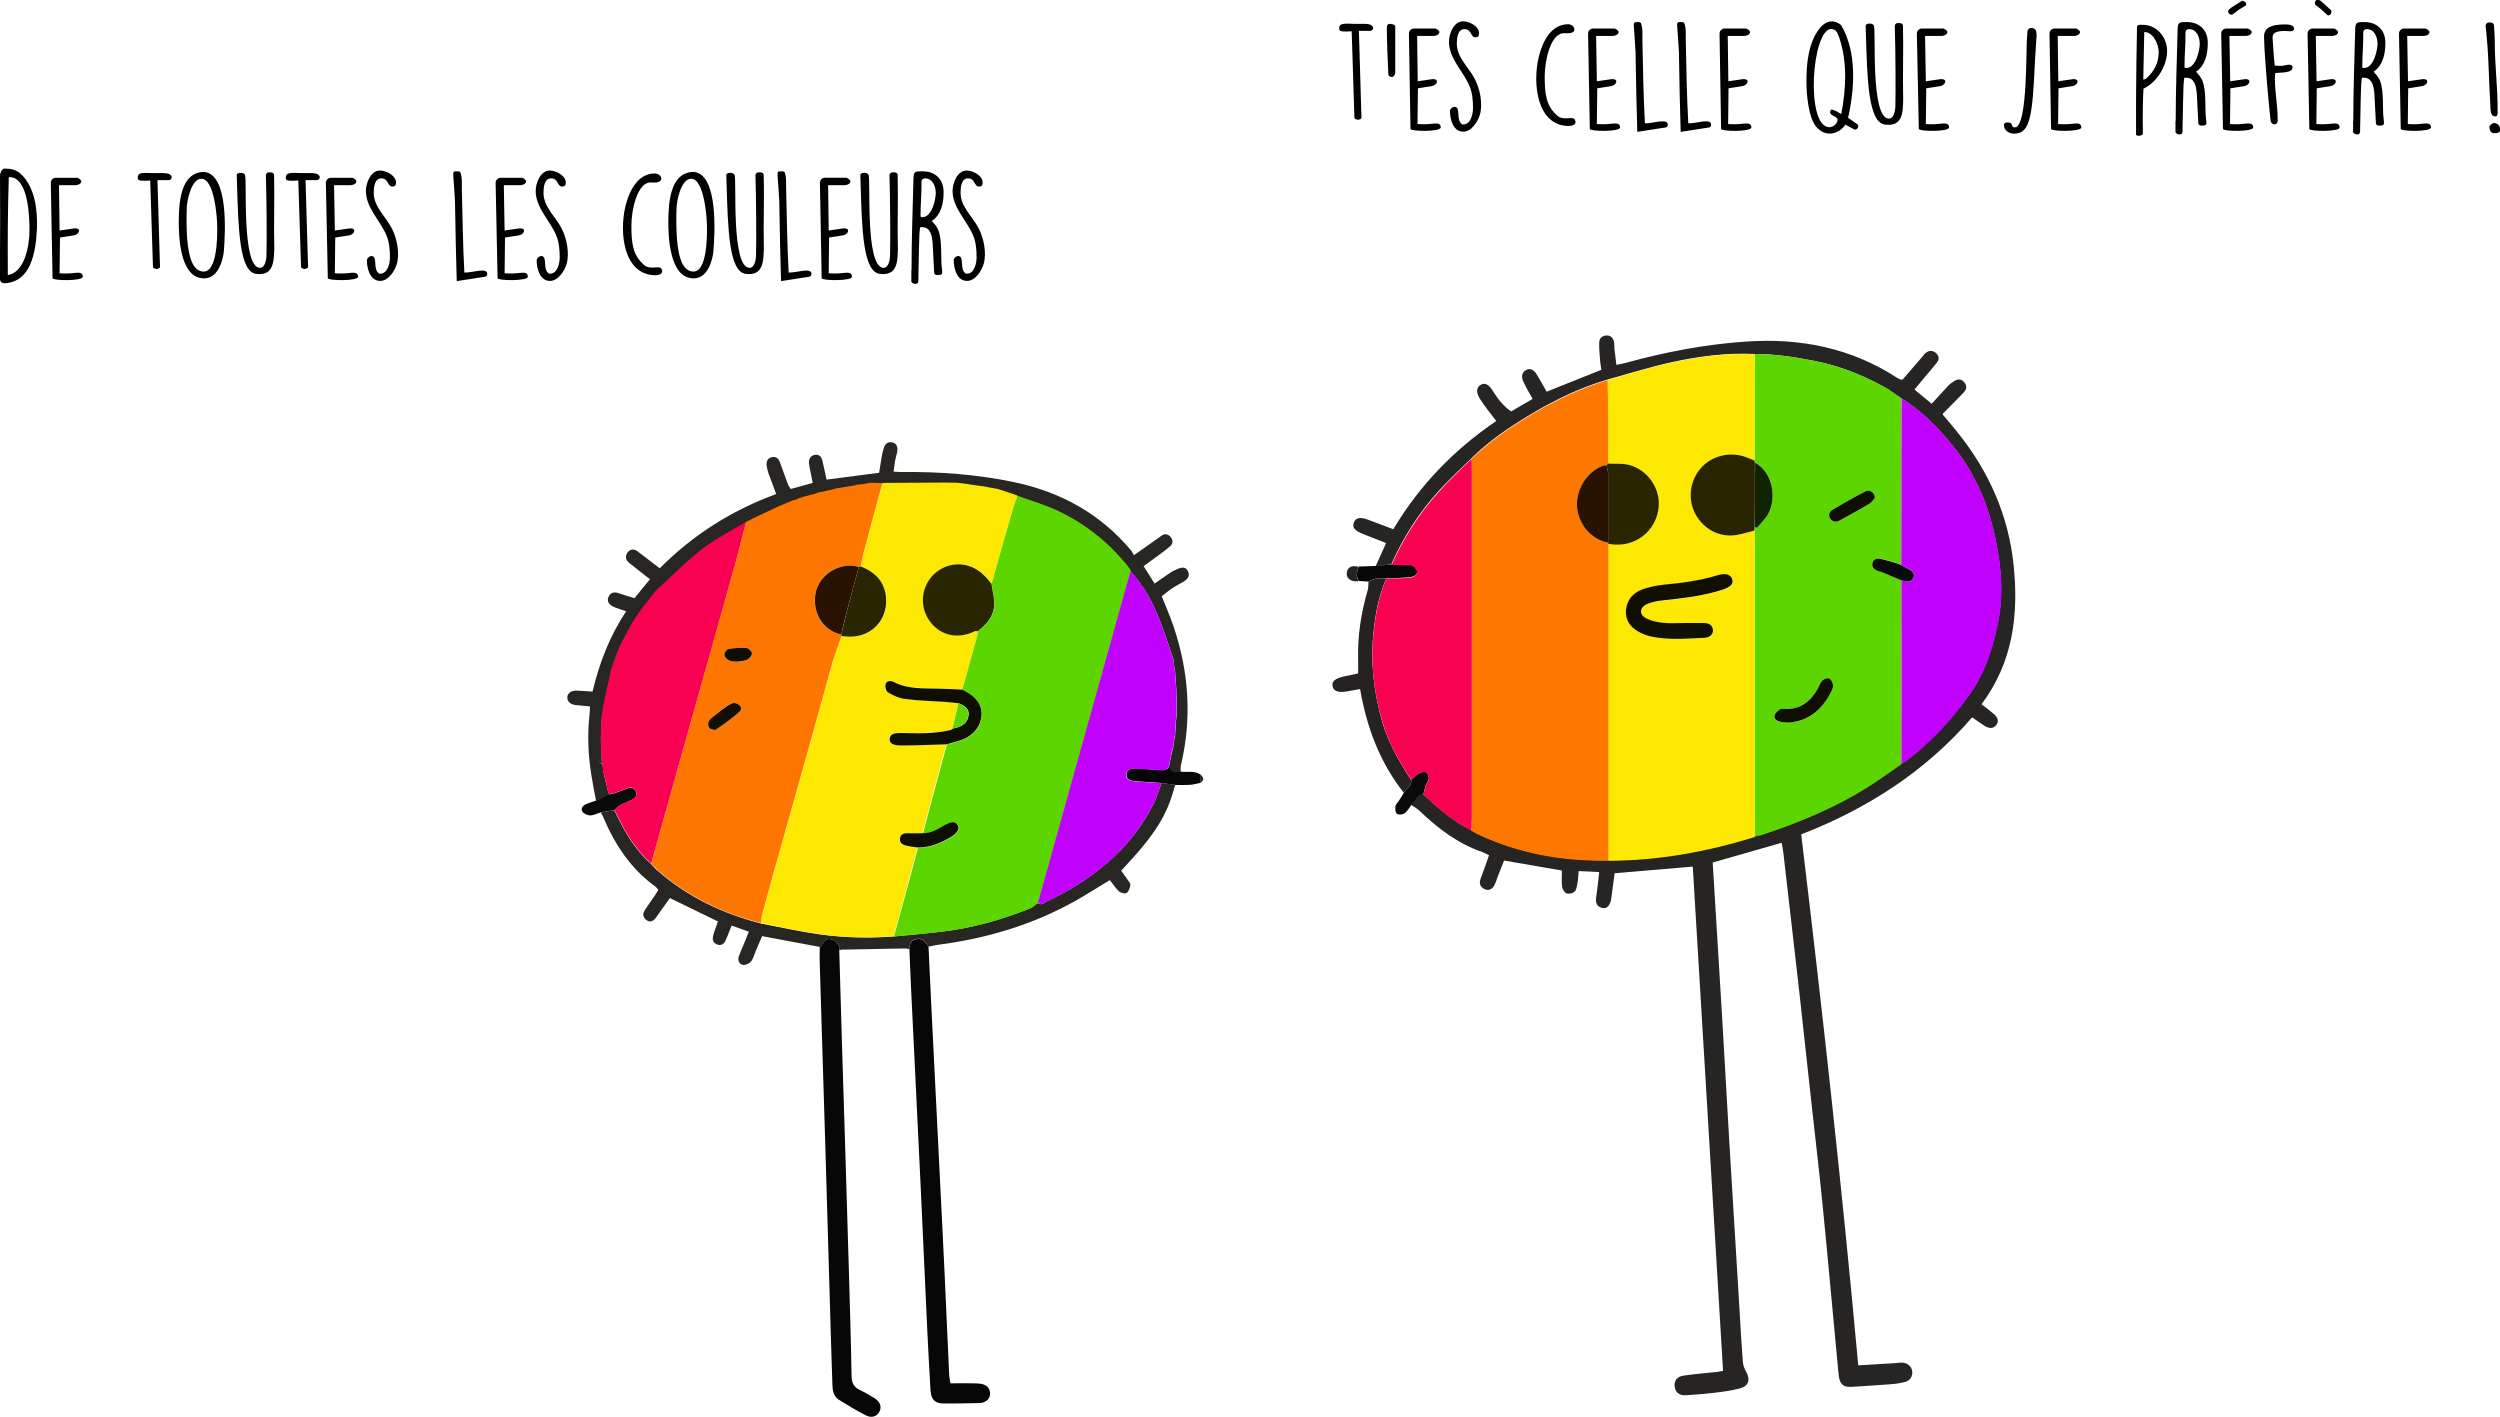 <svg xmlns="http://www.w3.org/2000/svg" viewBox="0 0 1279.7 725.2" style="enable-background:new 0 0 1279.7 725.2" xml:space="preserve">
  <style>
    .st8{fill:#fce800}.st11{fill:#f80152}.st15{fill:#292500}.st17{fill:#291300}.st23{fill:#272623}.st24{fill:#070707}.st25{fill:#262221}.st26{fill:#0a0a0a}.st27{fill:#5dd501}.st29{fill:#49d000}.st34{fill:#0e0f00}.st36{fill:#111000}
  </style>
  <g id="Article_gay_racisé">
    <path d="M704.2 289.8c1.7-3.8 3.4-7.6 5.3-11.8-4-1.6-7.9-3.1-11.9-4.7-4.2-1.7-5.5-3.3-4.6-5.8.9-2.5 3.2-3 7.2-1.5 4.2 1.6 8.4 3.2 13 4.9 13.4-22.5 31.2-40.8 52.7-55.4-3-3.9-5.8-7.4-8.2-11.1-2.3-3.5-2-6.1.2-7.4 2.3-1.3 4.2-.3 6.5 3.5 2.4 3.8 5.1 7.3 9.1 10.1 3.6-2.1 7.1-4.1 11-6.4-1.7-3.1-3.3-5.8-4.6-8.6-1.4-2.8-.9-4.9 1.1-6.1 2-1.2 4-.5 5.7 2.3 1.7 2.8 3.3 5.7 5 8.7 9.3-3.7 18.4-7.4 28-11.2-.2-1.6-.6-3.5-.7-5.4-.2-2.8-.5-5.6-.4-8.5 0-2.4 1.7-3.6 3.9-3.7 2.1 0 3.3 1.4 3.7 3.4.2 1.1.1 2.3.2 3.5.3 2.6.6 5.2 1 8.2 1.7-.4 2.9-.6 4.2-.9 20.6-5.7 41.4-9.7 62.8-11.1 27.5-1.8 53.3 3.4 76.7 18.6.6.4 1.2.6 1.8.9.1.1.3 0 1 0 3-3.5 6.3-7.3 9.5-11 .8-.9 1.4-1.9 2.3-2.6 1.8-1.5 3.7-1.4 5.4.1 1.6 1.5 1.6 3.3.3 4.9-2.5 3.1-5.1 6.1-7.7 9.2-1.2 1.4-2.3 2.8-3.7 4.5 3 2.5 5.9 4.9 8.8 7.3 2.9-3.1 5.5-6.1 8.2-9 .9-1 2-1.8 3.1-2.5 2.3-1.5 4.2-1.2 5.6.8 1.5 2 .7 3.7-.9 5.3-3.5 3.5-6.9 7.1-10.5 10.7 3 3.6 5.7 6.7 8.2 9.9 15.7 19.7 25.6 42.1 28.2 67.1 2.7 25.4-.2 49.9-16.4 71.5 2.2 1.7 4.1 3.1 6 4.7 2.5 2.1 3 4.1 1.5 6-1.4 1.8-3.5 1.9-6.2.2-1.9-1.3-3.8-2.6-6.1-4.2-24 27.8-53.8 46.8-87.5 59.9 10.9 90.5 20.9 180.8 29.2 271.8 6.8-.4 13.2-.8 19.7-1.2 1-.1 2-.3 3-.2 2.5.2 4.5 1.9 4.9 4.2.4 2.6-.9 5-3.7 5.7-2.6.7-5.2 1-7.9 1.2-6.5.5-12.9.9-19.4 1.3-3.9.3-5.9-1.2-6.5-5.2-.6-4.8-.9-9.6-1.4-14.4-2.3-24-4.4-48-6.8-72-1.6-16.6-3.6-33.1-5.4-49.6l-6.9-63c-2.6-23-5.3-45.9-7.9-68.9-.2-1.8-.6-3.5-.9-5.4-11.9 3.4-23.5 6.7-35.3 10.1 1.6 26.7 3.3 53.5 4.9 80.4 1.3 21.4 2.4 42.8 3.7 64.3l5.1 83.7c.5 9 1 17.9 1.7 26.9.1 1.9.8 3.8 1.8 5.5 2.2 3.9 1.1 7.3-3.3 8.4-4.2 1.1-8.5 1.7-12.8 2.2-5 .6-9.9 1-14.9 1.3-3.5.2-5.5-1.7-5.7-4.8-.2-2.9 1.4-4.8 4.8-5.3 5.8-.8 11.6-1.3 17.4-1.9.6-.1 1.3-.2 2.6-.5-5.2-86.1-10.3-172.2-15.5-258.1-13.5 1.1-26.6 2.3-40 3.4-.4 2.8-.8 5.9-1.2 9-.2 1.6-.4 3.3-.7 4.9-.7 3.1-2.5 4.5-4.7 3.8-2.5-.7-3.2-2.6-2.9-5 .6-4.2 1.1-8.5 1.6-13.3-3.6-.2-6.8-.4-10.5-.5-.2 2.5-.3 4.6-.7 6.6-.3 1.4-.5 3.2-1.5 4-.9.8-2.9 1.2-4 .8-1.1-.4-2.1-2.1-2.3-3.4-.3-2.6-.1-5.3-.1-8.3-9.5-1.6-19.2-3.3-29.6-5.1-.9 2.4-2.1 5.2-3.2 8.1-.6 1.5-1 3.2-1.8 4.6-1.1 2-2.9 2.9-5 1.9-2-.9-2.9-2.6-2.1-5 1.5-4 2.9-8.1 4.4-12.3-1.3-.6-2.2-1.2-3.3-1.6-12.6-4.3-22.8-12.1-32.3-21.2-1.3-1.2-2.8-2-4.3-3 2.3-1.6 2.9-5.1 6.2-5.5l3.6 3.3c6.4 5.9 13.1 11.2 20.9 15.1 1.1.7 2.2 1.4 3.4 1.9 21.1 10 43.6 13.8 66.8 13.5 25.6 0 50.5-4.6 74.9-12.1.4-.2.8-.4 1.1-.6.7-.1 1.4-.1 2-.3 18.5-6.1 36.4-13.4 53.1-23.6 6.5-4 12.6-8.5 18.9-12.8 1-.6 2-1.1 2.9-1.8 12.3-9.5 22.7-20.7 31.8-33.4 8.3-11.6 12.4-24.8 15-38.4 1.9-9.9 1.8-20.1.4-30.2-2.9-21.6-9.7-41.6-23.6-58.7-7.7-9.5-16.1-18.1-26.5-24.5-2.9-1.9-5.6-4.1-8.7-5.8-11.3-6.2-23.1-10.9-36-13.4-10.1-2-20.1-3.5-30.4-3.5-14.5-.7-28.8 1.2-42.8 4.3-10.9 2.4-21.6 5.8-32.5 8.8-13.9 4.1-26.9 10.4-39.3 17.8-10.8 6.5-21.3 13.5-30.3 22.5-5.8 5.7-11.8 11.1-17.2 17.2-9.9 11-17.8 23.4-23.8 37-2.6.5-5.3.8-8 1z" style="fill:#262523"/>
    <path class="st23" d="M305.1 409.9c-.8-4.2-1.6-8.4-2.3-12.6-1.7-10.2-2.2-20.5-1.1-30.8.2-1.5.2-2.9.3-4.9-2.6-.3-5-.4-7.4-.7-2.7-.3-4.3-1.9-4.2-4 .1-2.1 1.9-3.4 4.6-3.4 2.6.1 5.3.3 8.3.5 3.5-14.6 8.7-28.3 17.2-41.1-2.4-.8-4.2-1.4-6-2.1-2.9-1.2-4-3.1-3-5.3 1.1-2.5 3.1-2.6 5.4-1.8 2.5.9 5 1.6 7.9 2.5 2.6-3.3 5.2-6.4 7.9-9.7-2.9-2.3-5.7-4.4-8.4-6.6-.9-.7-1.8-1.4-2.7-2.2-1.6-1.5-1.5-3.4-.3-5 1.3-1.6 3.1-1.9 4.9-.6 3.7 2.8 7.4 5.6 11.5 8.8 17-17.1 36.9-29.7 59.6-38-1.4-3.7-2.7-7.2-4-10.8-.4-1.2-.7-2.6-.9-3.9-.2-2 .6-3.8 2.7-4.2 2.3-.5 3.6.9 4.3 3.1 1.3 3.8 2.7 7.5 4.1 11.2.2.6.7 1.1 1.3 2 3.6-1 7.2-2 11.2-3.1-.5-2.3-.8-4.2-1.2-6.1-.3-1.3-.6-2.6-.7-3.9-.2-2.3.8-4 3.1-4.4 2.2-.4 3.3 1.2 3.8 3.1.7 3 1.3 6.1 2.1 9.6 9-1.2 17.8-2.3 26.9-3.5.5-2.8.9-5.7 1.4-8.7.2-1.3.6-2.6 1-3.9.6-2.3 2.2-3.5 4.5-2.9 2.1.5 2.7 2.4 2.4 4.4-.2 1.6-.8 3.2-1.1 4.8-.3 1.8-.5 3.5-.8 5.7 1.5.1 2.6.2 3.7.2 19.7-.2 39.2 1.2 58.5 5.3 23.7 5.1 43.8 16.2 59.5 35 .5.6.8 1.5 1.3 2.3 4.5-3.2 8.3-5.8 12.1-8.5.8-.6 1.6-1.2 2.4-1.7 1.7-1.1 3.3-.4 4.4 1 1.2 1.5 1.2 3.2-.2 4.5-2 1.8-4.2 3.3-6.3 4.9-2.4 1.8-4.8 3.5-7.4 5.4 1.9 3.1 3.7 5.9 5.6 8.9 2.8-1.9 5.4-3.8 8.1-5.6 1.1-.7 2.3-1.3 3.5-1.8 3-1.3 4.5-.9 5.5 1.1s.3 3.8-2.2 5.3c-2 1.2-4.1 2.2-6 3.5-1.8 1.2-3.4 2.6-5.2 4 2 5.2 4.3 10.3 6.1 15.7 7.8 23.2 9.4 46.8 3.7 70.7-.3 1.2-.1 2.5-.1 3.8-2.5.2-5.2.8-6.1-2.6.5-2.6 1-5.1 1.6-7.7l.6-2.1c.2-1.7.4-3.3.7-5 .1-.4.2-.7.3-1.1l.3-4.8c0-.6.1-1.3.1-1.9.1-.7.1-1.5.2-2.2.1-1 .2-2.1.3-3.1v-8.4c-.1-1-.2-2-.2-3-.2-3.4-.5-6.7-.7-10.1-.1-.7-.3-1.4-.4-2-.2-1.4-.4-2.7-.5-4.1l-.3-.9c-2.5-7.2-4.8-14.5-7.7-21.5-3.4-8.1-7.7-15.7-13.8-22.3-.3-.6-.6-1.2-1-1.7-9.7-12.3-21.6-22-35.7-28.8-6.8-3.3-14.2-5.4-21.3-8-3.1-1-6.2-2-9.2-3.1l-2.1-.6c-.3.2-.6.1-.9-.1-1.4-.3-2.8-.6-4.3-.8-4-.6-8-1.2-11.9-1.7-1-.1-2-.2-2.9-.3-1.8 0-3.6-.1-5.5-.1-10.8.1-21.5.1-32.3.2-2 0-3.9-.1-5.9-.1-1 .2-2.1.4-3.1.6-1.3.1-2.7.2-4 .4-.3 0-.6.1-.8.3-3.4.6-6.8 1.1-10.2 1.7-.6.2-1.3.4-1.9.6-.7.1-1.4.3-2.1.4-.6.2-1.2.4-1.8.5-1 .2-1.9.4-2.9.5-.4.2-.8.3-1.1.5-1.9.5-3.9 1-5.8 1.5-1.1.3-2.1.7-3.2 1-.3.2-.7.4-1 .6-.6.1-1.2.3-1.8.4-.7.3-1.5.6-2.2.9-1.8.8-3.7 1.5-5.4 2.3-5.5 2.6-10.9 5.2-16.4 7.8-7.3 4.4-15.1 8.2-21.9 13.5-8.5 6.6-16 14.3-24 21.5-.4.4-.8.9-1.2 1.3 0 .3-.1.5-.3.6-.3.3-.5.6-.8.9-.8 1-1.6 2-2.3 3-.5.7-1.1 1.4-1.6 2-.7 1-1.4 2-2.1 2.9l-.9 1.2c-.2.3-.3.6-.5.9-.2.3-.4.5-.6.8l-.1.1c-.3.4-.5.8-.8 1.2-.4.6-.7 1.2-1.1 1.8-.3.4-.6.9-.8 1.3-1.4 2.6-2.7 5.1-4.1 7.7-.3.5-.6 1-.9 1.4-.3.9-.7 1.7-1 2.6-.3.8-.7 1.6-1 2.3-.3.9-.6 1.8-1 2.7-2.4 1.5-2.2 3.8-2.1 6.1-1.4 6.3-2.7 12.5-4.1 18.8-.3 2.1-.6 4.1-.9 6.2-.1 2.9-.2 5.9-.3 8.8-.1.1-.4.2-.4.3.1.2.2.5.4.7v4c0 .7 0 1.4.1 2.1v1c0 .7 0 1.4.1 2-1.2 1.5-1.8 2.9.5 4 .1 1 .3 2 .4 3 0 .3.1.6.1 1 .6 2.7 1.2 5.3 1.9 8 .1.3.1.6.2 1 .3 1 .7 2 1 3-2.4.6-4.7 1.7-6.9 2.7zm296.4-8.1c-4 15.6-10.1 25.3-27.6 43.9 1 1.4 2.1 2.8 3.1 4.3.6 1 1.7 2.1 1.6 3-.2 1.5-.8 3.3-1.9 4.1-.8.5-3 0-3.9-.8-1.8-1.7-3.1-3.8-4.7-5.8-6.2 3.7-12 7.5-18.1 10.9-21.9 12.2-45.5 19.1-70.4 22.3-1.5.2-2.9.6-4.3.9-1.5-2.3-3-4.7-6.4-3.9-2.7.7-3.4 2.6-3.4 5.1-.8-.1-1.6-.3-2.4-.3l-32.1.6c-.5 0-1 .2-1.4.4.4-3-1.6-4.7-3.9-5.6-2.7-1-4.2 1.1-5.3 3.3-.1.2-.5.4-.8.5-9.6-1.8-19.3-3.6-29.5-5.5-1.1 2.5-2.3 5.3-3.5 8.2-.7 1.7-1.1 3.6-2.3 4.9-.9 1-2.9 1.9-4.1 1.6-1.9-.4-2.7-2.4-2-4.4 1-2.7 2.1-5.2 3.2-7.8.6-1.5 1.2-3 1.9-4.8-3-1.1-5.6-2-8.8-3.1-1.1 2.7-2 5.3-3.2 7.8-.8 1.6-2.2 2.6-4.1 1.9-2-.7-2.7-2.3-2.2-4.4.2-1 .6-1.9.9-2.9.5-1.4 1-2.8 1.6-4.5-8.1-3.9-16-7.8-24.6-12-1.4 2-3.1 4.3-4.8 6.7-.8 1.1-1.5 2.2-2.3 3.3-1.4 1.8-3.1 2.8-5.1 1.1-1.8-1.5-1.8-3.4-.4-5.3 1.7-2.5 3.4-4.9 5.1-7.4.5-.8 1-1.7 1.6-2.6-.5-.6-.9-1.2-1.4-1.6-12.7-9.1-20.9-21.6-26.9-35.8-.3-.8-.8-1.5-1.2-2.2 2.3-.4 4.6-.8 6.9-1.1 1 1.9 1.9 3.8 2.9 5.7 4.1 8.1 9.1 15.6 15.9 21.7 1.1 1.2 2.2 2.5 3.4 3.5 15.3 13.4 33.2 21.9 52.8 27 10.1 1.9 20 4.2 30.2 5.6 12.5 1.7 25 2 37.6 1.1 8.2-.8 16.4-1.5 24.6-2.5 15.5-1.8 30.5-6 45-11.8 1.6-.6 2.9-1.9 4.3-2.9 2 1.6 3.5-.2 4.9-.9 11-5.2 21.3-11.5 30.6-19.5 10-8.6 18-18.7 23.9-30.4 1.7-3.3 2.7-7.1 4-10.6 2.5.3 4.7.6 7 1z"/>
    <path class="st24" d="M465.5 485.9c0-2.5.8-4.5 3.4-5.1 3.4-.8 4.9 1.5 6.4 3.9.8 17.3 1.6 34.6 2.5 51.8 1.5 30.7 3.1 61.4 4.6 92.2.8 16.4 1.6 32.9 2.3 49.3l1.2 26.4c.1 1.1.4 2.2.6 3.7 4.1 0 8.1-.1 12.1 0 1.6 0 3.4.1 4.9.6 2 .7 3.3 2.3 3.3 4.6s-1.3 3.7-3.3 4.5c-.6.2-1.3.4-1.9.4-6.3.1-12.7.3-19 .2-4.2-.1-6-2.2-6.3-6.8-.6-10.6-1.2-21.3-1.7-31.9-1.2-24.6-2.2-49.2-3.4-73.8-1.6-33.7-3.3-67.4-4.9-101.2-.3-6.3-.5-12.5-.8-18.8zm-45.9-1.2c.3-.2.7-.3.8-.5 1.1-2.2 2.6-4.3 5.3-3.3 2.3.8 4.3 2.6 3.9 5.6.5 16.1.9 32.2 1.4 48.4 1.2 38.2 2.4 76.4 3.5 114.7.5 18.3 1.1 36.6 1.4 54.8.1 3.5 1.1 5.6 4.2 7.1 2.6 1.2 5 2.6 7.4 4.1 3.1 1.9 4 4.6 2.6 7.1-1.3 2.4-3.9 3.3-6.9 1.8-4.7-2.4-9.3-5.2-13.8-8-2.7-1.7-3.2-4.6-3.3-7.4-.3-7.3-.4-14.6-.7-21.9-1-34.2-2-68.5-3-102.7-.9-30.6-1.9-61.2-2.8-91.7-.1-2.8 0-5.4 0-8.1z"/>
    <path class="st25" d="M718.6 405.8c-12.4-15.6-19-33.6-22.4-53.1-2.5.4-4.6.8-6.7 1.2-4.5.8-6.9-.1-7.4-2.7-.5-2.5 1.4-4 6.1-5 2.2-.4 4.5-1 7-1.5 0-2.6.1-4.9 0-7.2-.3-12.1 1.5-23.8 4.9-35.4.4-1.4.3-2.8.4-4.3 2.8-1.9 5.9-2 9.1-1.6-3.8 8.6-5.5 17.6-6.5 26.9-1.7 15.9.1 31.3 4.5 46.6 3.2 10.8 8.7 20.3 14.7 29.6.5 3-2.6 4.2-3.7 6.5z"/>
    <path class="st24" d="M601.5 401.8c-2.3-.3-4.5-.7-6.8-1-4.8-.3-9.6-.6-14.4-1-1.9-.2-3.7-.9-3.7-3.2 0-2.7 2.1-3.1 4.2-3.3 1-.1 2 .1 3 .2 3.5.2 7 .4 10.4.7 1.8.1 3.3 0 4.2-1.8.9 3.5 3.6 2.9 6.1 2.6 3.4.4 7-.7 10.2 1.6 0 1.4-.1 2.7-.1 4.1-1.7.3-3.4.9-5.1 1-2.7.2-5.4.1-8 .1zm108.2-105.7c-3.2-.3-6.3-.3-9.1 1.6-1.7-.1-3.3-.2-5-.3-1.6-2.4-1.1-4.9 0-7.4l8.7-.3c2.7-.3 5.4-.5 8.1-.8 3.3.1 6.6-.1 9.9.3 1.1.1 2.7 1.5 3 2.6.6 1.9-.9 3-2.7 3.5-.9.3-2 .3-2.9.3-3.4.3-6.7.4-10 .5z"/>
    <path class="st26" d="M314.5 414.7c-2.3.4-4.6.8-6.9 1.1-1.9.6-3.7 1.6-5.6 1.6-1.3 0-3.2-.9-3.9-2-1-1.6.3-3.1 1.9-3.8 1.6-.7 3.4-1.2 5.1-1.8 2.2-1 4.5-2.1 6.7-3.1.9-.2 1.9-.4 2.8-.7 2.2-.8 4.3-1.6 6.5-2.4 2-.8 3.7-.2 4.4 1.8.7 1.9-.4 3.2-2 4-2.1 1-4.3 1.8-6.3 2.9-1 .6-1.8 1.6-2.7 2.4zm404.1-8.9c1.1-2.3 4.2-3.4 3.8-6.6 1.3-1.2 2.5-2.5 4-3.4 1-.6 2.7-.9 3.6-.5.9.5 1.5 2.2 1.4 3.3-.1 1.2-1.2 2.3-1.6 3.5-.5 1.5-.8 3-1.2 4.5-3.4.4-3.9 3.9-6.2 5.5-1.1 1.4-2 3.2-3.4 4.2-1 .7-3.1.9-3.9.3-.8-.6-1-2.6-.8-3.9.1-1 1.2-1.9 1.8-2.9.8-1.2 1.7-2.6 2.5-4z"/>
    <path class="st25" d="M695.5 290.1c-1 2.5-1.6 4.9 0 7.4-1 0-2 .2-2.9-.1-2.1-.6-3.5-1.9-3.2-4.3.3-2.4 1.9-3.3 4.1-3.3.7.1 1.3.2 2 .3z"/>
    <path class="st23" d="M614.5 400.7c0-1.4.1-2.7.1-4.1 1.7 1.5 1.8 2.8-.1 4.1z"/>
    <path class="st27" d="M973.3 391.2c-6.3 4.3-12.4 8.9-18.9 12.8-16.6 10.2-34.6 17.5-53.1 23.6-.6.2-1.3.2-2 .3-.3-.4-.7-.7-1-1.1 0-2-.1-4-.1-6V278.1c0-2.2-.1-4.3-.2-6.5l.1.1c.4-.5.8-1 1.2-1.6 1.6-1.9 3.3-3.6 4.8-5.6 5.5-7.4 4.3-22.3-5.7-27.8l-.3-1.2c0-18.1.1-36.2.1-54.3 10.3.1 20.3 1.5 30.4 3.5 12.9 2.5 24.7 7.2 36 13.4 3 1.7 5.8 3.8 8.7 5.8 0 2-.1 4-.1 6 0 26.4-.1 52.8-.1 79.2-1.1-.4-2.1-.9-3.2-1.2-2.5-.7-5-1.5-7.6-2-1.8-.3-3.4.3-3.7 2.3-.4 1.9.7 3.1 2.4 3.8.9.4 1.9.5 2.8.9 3.2 1.3 6.4 2.6 9.5 4-.1 31.5-.1 62.9 0 94.3zM916 369.9c1.6-.3 3.6-.4 5.4-1 7.9-2.6 12.9-8.3 16.3-15.7.4-.9.7-2 .4-2.9-.3-1.1-1.1-2.6-2-2.9-1-.3-2.6.3-3.4 1.1-1 1-1.4 2.6-2.2 3.9-3.8 6.7-9 10.9-17.1 10.6-.8 0-1.9-.2-2.4.2-1.1.8-2.3 1.8-2.7 3-.6 1.7.7 2.9 2.3 3.2 1.7.2 3.4.2 5.4.5zm43.7-115c0-2.8-2.6-4.5-4.8-3.4-5.6 2.9-11.1 6-16.5 9.2-1.8 1.1-2.8 3.1-1.3 5.1 1.3 1.7 3.2 1.4 5 .4 4.9-2.7 9.9-5.4 14.7-8.3 1.3-.8 2.2-2.2 2.9-3z"/>
    <path class="st8" d="M898 271.6c.1 2.2.2 4.3.2 6.5v142.7c0 2 .1 4 .1 6-.1.6-.1 1.1-.2 1.7-24.4 7.5-49.3 12.1-74.9 12.1V280.9c0-.8.1-1.7.1-2.5 1.3.1 2.6.3 4 .4 10.8.3 19.9-7.2 21.6-18 1.6-10.1-5.2-20.4-15.4-22.9-3.3-.8-6.9-.4-10.3-.6 0-8.1.1-16.3 0-24.4 0-6.1-.2-12.3-.3-18.4 10.8-3 21.5-6.4 32.5-8.8 14.1-3.1 28.3-5.1 42.8-4.3 0 18.1-.1 36.2-.1 54.3-1.2-.5-2.5-1-3.7-1.5-8-3.2-17.2-1.3-23 4.7-5.8 6-7.4 15.1-4.2 22.7 3.4 7.9 11 13 19.8 12.5 3.7-.3 7.4-1.6 11-2.5zm-35.6 47.3v.1c-3.7 0-7.3.3-10.9-.1-2.9-.3-6-.9-8.6-2.2-3.9-1.9-3.7-5.7.3-7.4 2.5-1.1 5.4-1.6 8.2-1.9 10.2-1.1 20.5-2.2 30.3-5.4 4.2-1.4 5.9-3 5.1-5.4-.8-2.4-3.3-3.3-7.3-2.1-9.1 2.8-18.5 4-27.9 4.9-3.8.3-7.6 1.1-11.1 2.5-4.6 1.8-7.6 5.3-8.1 10.5-.4 5.1 2.1 8.6 6.3 11 1.8 1.1 3.9 1.9 6 2.4 9.2 2.1 18.5 1.2 27.8.8 3-.1 4.8-2.2 4.4-4.4-.5-2.7-2.5-3.2-4.9-3.2-3.3 0-6.5-.1-9.6-.1z"/>
    <path d="M823.4 278.4c-.1.8-.1 1.7-.1 2.5v159.7c-23.2.3-45.6-3.5-66.8-13.5-1.2-.6-2.3-1.3-3.4-1.9.1-2 .3-4 .3-5.9V240.4c0-1.8-.1-3.6-.1-5.5 9-8.9 19.5-16 30.3-22.5 12.4-7.4 25.4-13.7 39.3-17.8.1 6.1.3 12.3.3 18.4.1 8.1 0 16.3 0 24.4-.3.3-.5.6-.8.9-.8.1-1.7 0-2.4.3-8.9 3.6-14.4 14.1-12.4 23.5 1.7 8.1 8.3 14.7 15.7 15.7.1.2.2.4.1.6z" style="fill:#fe7800"/>
    <path class="st11" d="M753.3 234.8c0 1.8.1 3.6.1 5.5v178.9c0 2-.2 4-.3 5.9-7.8-3.8-14.5-9.2-20.9-15.1l-3.6-3.3c.4-1.5.7-3.1 1.2-4.5.4-1.2 1.5-2.3 1.6-3.5.1-1.1-.5-2.8-1.4-3.3-.9-.5-2.6-.1-3.6.5-1.5.9-2.7 2.2-4 3.4-6-9.3-11.6-18.8-14.7-29.6-4.5-15.3-6.3-30.7-4.5-46.6 1-9.3 2.7-18.3 6.5-26.9l9.9-.3c1 0 2-.1 2.9-.3 1.7-.5 3.3-1.6 2.7-3.5-.4-1.1-1.9-2.5-3-2.6-3.3-.4-6.6-.3-9.9-.3 6-13.6 13.9-26 23.8-37 5.4-6.2 11.4-11.7 17.2-17.4z"/>
    <path d="M973.3 391.2V297c.6.2 1.2.3 1.9.5 2 .6 3.7.2 4.4-1.8.8-2.1-.6-3.3-2.2-4.2-1.4-.8-2.8-1.5-4.2-2.3 0-26.4.1-52.8.1-79.2 0-2 .1-4 .1-6 10.5 6.4 18.9 15.1 26.5 24.5 13.9 17.1 20.7 37.1 23.6 58.7 1.3 10.1 1.5 20.3-.4 30.2-2.6 13.6-6.7 26.8-15 38.4-9 12.7-19.4 23.9-31.8 33.4-1 .9-2.1 1.4-3 2z" style="fill:#c100fd"/>
    <path class="st29" d="M898.2 428.5c.1-.6.1-1.1.2-1.7.3.4.7.7 1 1.1l-1.2.6z"/>
    <path class="st8" d="M457.4 479.3c-12.6.9-25.2.7-37.6-1.1-10.1-1.4-20.1-3.7-30.2-5.6.3-1.8.4-3.6.9-5.3 1.5-5.9 3.2-11.7 4.8-17.6l18.3-65.1c4.3-15.2 8.4-30.4 12.7-45.6 1.3-4.5 3.1-8.9 4.6-13.4 1.3.1 2.6.3 4 .3 10.9.3 19.1-7.7 18.8-18.6-.2-8.9-5.1-14.3-13.1-17.4.6-2.9 1.2-5.8 2-8.6 3-11.4 6.1-22.7 9.2-34.1 10.8-.1 21.5-.1 32.3-.2 1.8 0 3.6.1 5.5.1 1 .1 2 .2 2.9.3 4 .6 8 1.2 11.9 1.7 1.4.3 2.8.6 4.3.8.3.2.6.3.9.1l2.1.6c3.1 1 6.2 2 9.2 3.1-.7 2-1.6 4-2.2 6l-11.1 39c-1.1-1.2-2.1-2.5-3.2-3.7-6.6-7.2-17.1-8.2-24.8-2.4-7.4 5.7-9.3 16.2-4.3 24.2 5.2 8.2 14.8 10.7 23.8 6.2.4-.2 1 0 1.5 0-.2 1-.2 2-.5 2.9l-7.5 27c-4-.2-7.9-.4-11.9-.5-7.9-.2-16 .3-23.4-3.4-1.5-.8-3.7-.8-4.2 1.1-.4 1.3.2 3.7 1.2 4.2 2.7 1.5 5.7 3 8.7 3.4 6.9.8 13.9 1 20.8 1.5 2.3.2 4.6.5 6.8.7l-3 12.9c-.3.2-.7.5-1 .7-8.3 2.1-16.8 1.8-25.3 1.6-4.1-.1-5.8.8-6.1 2.8-.3 2.3 1.5 3.6 5.9 3.6 7.8 0 15.6-.4 23.3-.6-2.4 8.8-4.9 17.7-7.2 26.5-1.7 6.3-3.3 12.7-5 19-2.6 0-5.2.1-7.9.1-1.8 0-3.4.4-3.7 2.5-.3 2 .8 3.2 2.6 3.7 2.1.5 4.2.7 6.4 1.1-1.5 5.5-2.9 11.1-4.4 16.6-2.6 9.7-5.2 19.3-7.8 28.9z"/>
    <path d="m492.6 353 7.5-27c.3-.9.3-1.9.5-2.9 4.5-3.3 8.1-7.5 8.4-13.3.2-3.6-.9-7.3-1.4-11 3.7-13 7.3-26 11.1-39 .6-2 1.4-4 2.2-6 7.1 2.6 14.5 4.7 21.3 8 14.1 6.8 26 16.4 35.7 28.8.4.5.7 1.1 1 1.7-9.6 34.3-19.1 68.5-28.7 102.8-6.2 22.4-12.5 44.7-18.7 67.1-1.4 1-2.8 2.3-4.3 2.9-14.5 5.8-29.4 10-45 11.8-8.2 1-16.4 1.7-24.6 2.5 2.6-9.6 5.3-19.2 7.9-28.9 1.5-5.5 2.9-11.1 4.4-16.6 6.4.1 12-2.2 17.3-5.5 3.4-2.1 4.4-4.5 3-6.3-1.2-1.7-3.2-1.4-6.7.5-3.4 1.9-6.8 4.1-11 4 1.7-6.3 3.3-12.7 5-19 2.4-8.8 4.8-17.7 7.2-26.5 3.2-1 6.5-1.5 9.4-3 4.9-2.4 8.1-6.4 8.4-12 .3-5.6-3-9.2-7.6-11.8-.9-.5-1.6-.9-2.3-1.3z" style="fill:#5dd500"/>
    <path d="M451.7 247.2c-3.1 11.4-6.2 22.7-9.2 34.1-.8 2.8-1.3 5.7-2 8.6l-.9.3c-9-2.7-19.4 3-21.8 12.1-2.8 10.4 2.9 20.4 12.8 22.5.1.2.1.5.2.7-1.5 4.5-3.3 8.9-4.6 13.4-4.3 15.2-8.4 30.4-12.7 45.6l-18.3 65.1c-1.6 5.9-3.3 11.7-4.8 17.6-.5 1.7-.6 3.6-.9 5.3-19.6-5-37.5-13.6-52.8-27-1.2-1.1-2.3-2.3-3.4-3.5 6-21.5 12.1-43.1 18.1-64.6 8.4-29.9 16.8-59.9 25.2-89.8 1.9-6.8 3.5-13.7 5.3-20.5 5.4-2.6 10.9-5.3 16.4-7.8 1.8-.8 3.6-1.5 5.4-2.3.7-.3 1.5-.6 2.2-.9.6-.1 1.2-.3 1.8-.4.3-.2.7-.4 1-.6 1.1-.3 2.1-.7 3.2-1 1.9-.5 3.9-1 5.8-1.5.4-.2.8-.3 1.1-.5 1-.2 1.9-.4 2.9-.5.6-.2 1.2-.4 1.8-.5.7-.1 1.4-.3 2.1-.4.6-.2 1.3-.4 1.9-.6 3.4-.6 6.8-1.1 10.2-1.7.3-.1.6-.2.8-.3 1.3-.1 2.7-.2 4-.4 1-.2 2.1-.4 3.1-.6 2.2.1 4.2.1 6.1.1zm-76.3 112.6c-.7.3-2.1.9-3.3 1.7-1.8 1.2-3.5 2.5-5.2 3.9-1.4 1.1-3 2.2-4 3.6-.6.8-.5 2.7.1 3.5.6.8 2.7 1.5 3.4 1 4.2-2.9 8.5-5.8 12.2-9.2 1.9-1.7.2-4.4-3.2-4.5zm1.8-21.1c1.8-.3 3.8-.2 5.3-1 1.1-.5 2.5-2.1 2.4-3.2-.1-1-1.7-2.8-2.7-2.8-3.1-.2-6.2 0-9.3.5-.9.1-2.1 1.8-2.1 2.8 0 1 1.1 2.4 2.1 2.9 1.3.6 2.9.5 4.3.8z" style="fill:#fd7700"/>
    <path class="st11" d="M381.9 267.1c-1.8 6.8-3.4 13.7-5.3 20.5-8.3 29.9-16.8 59.9-25.2 89.8-6 21.5-12.1 43.1-18.1 64.6-6.8-6.1-11.8-13.6-15.9-21.7-1-1.9-1.9-3.8-2.9-5.7.9-.8 1.7-1.8 2.7-2.4 2-1.1 4.2-1.9 6.3-2.9 1.6-.8 2.8-2.1 2-4-.8-2-2.4-2.6-4.4-1.8-2.2.8-4.3 1.7-6.5 2.4-.9.3-1.9.5-2.8.7-.3-1-.7-2-1-3-.1-.3-.1-.6-.2-1-.6-2.7-1.2-5.3-1.9-8 0-.3-.1-.6-.1-1-.1-1-.3-2-.4-3-.2-1.3-.4-2.6-.5-4 0-.7 0-1.4-.1-2 .2-.3.2-.6 0-1 0-.7 0-1.4-.1-2.1v-4c.2-.3.2-.6 0-.9.1-2.9.2-5.9.3-8.8.3-2.1.6-4.1.9-6.2 1.4-6.3 2.7-12.5 4.1-18.8.7-2 1.4-4.1 2.1-6.1.3-.9.6-1.8 1-2.7.3-.8.7-1.6 1-2.3.3-.9.7-1.7 1-2.6.3-.5.6-1 .9-1.4 1.4-2.6 2.7-5.1 4.1-7.7.3-.4.6-.9.8-1.3.4-.6.7-1.2 1.1-1.8.3-.4.5-.8.8-1.2l.1-.1c.2-.3.4-.5.6-.8.2-.3.3-.6.5-.9l.9-1.2c.7-1 1.4-2 2.1-2.9.5-.7 1.1-1.4 1.6-2 .8-1 1.6-2 2.3-3 .3-.3.5-.6.8-.9.2-.1.4-.3.3-.6.4-.4.8-.9 1.2-1.3 8-7.2 15.5-14.9 24-21.5 6.8-5.1 14.6-8.9 21.9-13.4z"/>
    <path d="M531.3 462.2c6.2-22.4 12.5-44.7 18.7-67.1 9.6-34.3 19.1-68.5 28.7-102.8 6 6.5 10.4 14.2 13.8 22.3 2.9 7 5.2 14.3 7.7 21.5l.3.9c.2 1.4.4 2.7.5 4.1.1.7.3 1.4.4 2 .2 3.4.5 6.7.7 10.1.1 1 .2 2 .2 3v8.4c-.1 1-.2 2.1-.3 3.1-.1.7-.1 1.5-.2 2.2 0 .6-.1 1.3-.1 1.9l-.3 4.8c-.1.4-.2.7-.3 1.1-.2 1.7-.4 3.3-.7 5l-.6 2.1c-.5 2.6-1 5.1-1.6 7.7-.9 1.8-2.4 1.9-4.2 1.8-3.5-.3-6.9-.5-10.4-.7-1-.1-2-.3-3-.2-2.1.2-4.2.6-4.2 3.3 0 2.3 1.9 3 3.7 3.2 4.8.4 9.6.7 14.4 1-1.3 3.5-2.3 7.3-4 10.6-6 11.7-13.9 21.8-23.9 30.4-9.3 8-19.6 14.2-30.6 19.5-1.2.5-2.7 2.3-4.7.8z" style="fill:#c001fc"/>
    <path d="M314.9 337c-.7 2-1.4 4.1-2.1 6.1-.1-2.3-.3-4.7 2.1-6.1zm-7.2 49.9c.2 1.3.4 2.6.5 4-2.4-1.1-1.7-2.5-.5-4zm1-25c-.3 2.1-.6 4.1-.9 6.2.3-2.1.6-4.1.9-6.2zM508.6 250c-1.4-.3-2.8-.6-4.3-.8 1.4.2 2.9.5 4.3.8zm-62.8-2.9c-1 .2-2.1.4-3.1.6 1.1-.2 2.1-.4 3.1-.6zm46.6.3c-1-.1-2-.2-2.9-.3.9.1 1.9.2 2.9.3zm-80.4 6.7c-1.1.3-2.1.7-3.2 1 1-.3 2.1-.6 3.2-1zM331.4 308c-.5.7-1.1 1.4-1.6 2 .5-.7 1-1.4 1.6-2zm270.7 59.7c.1-1 .2-2.1.3-3.1-.1 1-.2 2.1-.3 3.1zm.3-11.6c-.1-1-.2-2-.2-3 .1 1 .2 2 .2 3zm-.9-13c-.1-.7-.3-1.4-.4-2 .1.6.2 1.3.4 2zM316.9 332c-.3.8-.7 1.6-1 2.3.3-.8.7-1.6 1-2.3zm284.9 39.8c0-.6.1-1.3.1-1.9-.1.7-.1 1.3-.1 1.9zm-294.3 8.1v1.9-1.9zm292.4 4.9.6-2.1-.6 2.1zm-194-128.7c-.7.3-1.5.6-2.2.9.7-.3 1.5-.6 2.2-.9zm17.7-5.1c-.6.2-1.2.4-1.8.5.6-.1 1.2-.3 1.8-.5zm87.9-.3-2.1-.6 2.1.6zm-83.8-.6c-.6.2-1.3.4-1.9.6.6-.3 1.3-.4 1.9-.6zM600.5 337l-.3-.9.3.9zm-281.8-9.1c-.3.5-.6 1-.9 1.4.4-.4.7-.9.9-1.4zm5-8.9c-.3.4-.6.9-.8 1.3.2-.5.5-.9.8-1.3zm1.9-3.1c-.3.4-.5.8-.8 1.2.3-.4.6-.8.8-1.2zm-18.1 61c.2.3.2.6 0 .9-.1-.2-.3-.4-.4-.7.1 0 .3-.1.4-.2zm293.6.8c.1-.4.2-.7.3-1.1-.1.4-.2.7-.3 1.1zM326.3 315c-.2.3-.4.5-.6.8.2-.2.4-.5.6-.8zm-18.7 68.9c.2.3.2.6 0 1v-1zm20.1-71-.9 1.2.9-1.2zm-19.1 81c0 .3.1.6.1 1 0-.4 0-.7-.1-1zm25.9-89.9c-.3.3-.5.6-.8.9.3-.3.6-.6.8-.9zm1.6-1.9c-.4.4-.8.9-1.2 1.3.4-.4.8-.9 1.2-1.3zm-25.5 100.7c.1.3.1.6.2 1-.1-.3-.2-.6-.2-1zm98.2-147.7c-.3.2-.7.4-1 .6.3-.2.6-.4 1-.6zm10.1-3c-.4.2-.8.3-1.1.5.3-.2.7-.3 1.1-.5zm19.8-4c-.3.1-.6.2-.8.3.2-.3.5-.3.8-.3z" style="fill:#282523"/>
    <path d="M898 271.6c-3.7.9-7.3 2.2-11.1 2.5-8.7.5-16.3-4.6-19.8-12.5-3.3-7.6-1.6-16.7 4.2-22.7 5.8-6 15-7.9 23-4.7 1.2.5 2.5 1 3.7 1.5l.3 1.2c0 11.1 0 22.2-.1 33.2-.1.6-.1 1.1-.2 1.7v-.2z" style="fill:#282400"/>
    <path class="st34" d="M916 369.9c-2.1-.2-3.7-.2-5.3-.6-1.6-.4-2.9-1.6-2.3-3.2.4-1.2 1.6-2.2 2.7-3 .6-.4 1.6-.2 2.4-.2 8.1.4 13.4-3.9 17.1-10.6.7-1.3 1.2-2.9 2.2-3.9.8-.8 2.4-1.4 3.4-1.1.9.3 1.7 1.8 2 2.9.3.8 0 2-.4 2.9-3.4 7.3-8.4 13.1-16.3 15.7-1.9.6-3.9.8-5.5 1.1z"/>
    <path d="M898.3 270c0-11.1 0-22.2.1-33.2 10 5.5 11.2 20.4 5.7 27.8-1.5 2-3.2 3.7-4.8 5.6-.3-.1-.6-.1-1-.2z" style="fill:#102403"/>
    <path class="st34" d="M959.7 254.9c-.7.8-1.6 2.2-2.9 3-4.8 2.9-9.8 5.6-14.7 8.3-1.7 1-3.6 1.3-5-.4-1.6-2-.6-4 1.3-5.1 5.4-3.2 10.9-6.3 16.5-9.2 2.2-1.1 4.8.6 4.8 3.4z"/>
    <path class="st26" d="M973.1 289.2c1.4.8 2.8 1.5 4.2 2.3 1.7.9 3 2.2 2.2 4.2-.8 2-2.5 2.3-4.4 1.8-.6-.2-1.2-.3-1.9-.5-3.2-1.3-6.3-2.7-9.5-4-.9-.4-1.9-.5-2.8-.9-1.7-.7-2.8-1.9-2.4-3.8.4-2 2-2.6 3.7-2.3 2.6.5 5.1 1.3 7.6 2 1.1.3 2.2.8 3.3 1.2z"/>
    <path class="st29" d="M898.3 270c.3 0 .7.1 1 .1-.4.5-.8 1-1.2 1.6.1-.5.2-1.1.2-1.7z"/>
    <path class="st15" d="M822.4 238.2c.3-.3.5-.6.8-.9 3.4.2 7-.2 10.3.6 10.3 2.5 17 12.9 15.4 22.9-1.7 10.8-10.8 18.3-21.6 18-1.3 0-2.6-.2-4-.4 0-.2 0-.4-.1-.7v-34.3c.1-1.7-.5-3.4-.8-5.2z"/>
    <path class="st36" d="M862.4 318.9h9.5c2.3 0 4.4.6 4.9 3.2.4 2.2-1.3 4.3-4.4 4.4-9.3.4-18.6 1.3-27.8-.8-2.1-.5-4.1-1.3-6-2.4-4.2-2.4-6.7-5.9-6.3-11 .5-5.2 3.5-8.7 8.1-10.5 3.5-1.3 7.4-2.1 11.1-2.5 9.4-.9 18.8-2.1 27.9-4.9 4-1.2 6.5-.3 7.3 2.1.8 2.4-.9 4-5.1 5.4-9.9 3.2-20.1 4.3-30.3 5.4-2.8.3-5.6.8-8.2 1.9-4 1.8-4.1 5.5-.3 7.4 2.6 1.3 5.7 1.9 8.6 2.2 3.6.4 7.3.1 10.9.1.1.1.1.1.1 0z"/>
    <path class="st17" d="M822.4 238.2c.3 1.8.9 3.5.9 5.3.1 11.4 0 22.9 0 34.3-7.4-1.1-14-7.6-15.7-15.7-2-9.4 3.5-19.9 12.4-23.5.7-.4 1.6-.3 2.4-.4z"/>
    <path class="st15" d="M507.5 298.8c.5 3.7 1.6 7.4 1.4 11-.3 5.7-3.9 9.9-8.4 13.3-.5 0-1.1-.2-1.5 0-9 4.5-18.6 2.1-23.8-6.2-5-7.9-3.1-18.5 4.3-24.2 7.6-5.9 18.1-4.9 24.8 2.4 1.2 1.2 2.2 2.5 3.2 3.7z"/>
    <path class="st34" d="M492.6 353c.7.4 1.5.8 2.2 1.2 4.6 2.6 7.9 6.3 7.6 11.8-.3 5.6-3.6 9.6-8.4 12-2.9 1.4-6.3 2-9.4 3-7.8.2-15.6.6-23.3.6-4.5 0-6.2-1.3-5.9-3.6.3-2.1 2-2.9 6.1-2.8 8.5.2 16.9.5 25.3-1.6.3-.2.7-.5 1-.7 4.7-.7 7.6-3.1 8-6.6.4-2.9-.9-4.5-5-6.3-2.3-.2-4.6-.5-6.8-.7-6.9-.5-13.9-.6-20.8-1.5-3-.4-6-1.8-8.7-3.4-1-.6-1.6-3-1.2-4.2.5-1.9 2.7-1.9 4.2-1.1 7.4 3.8 15.5 3.2 23.4 3.4 3.7.1 7.7.3 11.7.5z"/>
    <path class="st15" d="m439.6 290.2.9-.3c8 3.1 12.9 8.5 13.1 17.4.2 10.8-8 18.8-18.8 18.6-1.3 0-2.6-.2-4-.3-.1-.2-.1-.5-.2-.7 1-4.1 2-8.3 3-12.4 2-7.4 4-14.8 6-22.3z"/>
    <path class="st34" d="M472.3 426.5c4.2.1 7.6-2 11-4 3.5-1.9 5.4-2.2 6.7-.5 1.4 1.9.4 4.2-3 6.3-5.3 3.2-10.9 5.6-17.3 5.5-2.1-.3-4.3-.5-6.4-1.1-1.7-.5-2.9-1.7-2.6-3.7.3-2.1 1.9-2.5 3.7-2.5 2.6.1 5.3 0 7.9 0z"/>
    <path class="st27" d="M490.6 360c4.1 1.8 5.4 3.4 5 6.3-.4 3.5-3.3 5.9-8 6.6 1-4.4 2-8.6 3-12.9zm-3 12.8c-.3.2-.7.5-1 .7.3-.2.7-.5 1-.7z"/>
    <path class="st17" d="m439.6 290.2-6 22.2c-1.1 4.1-2 8.2-3 12.4-9.8-2.1-15.5-12.1-12.8-22.5 2.5-9 12.8-14.8 21.8-12.1z"/>
    <path class="st36" d="M375.4 359.8c3.4.1 5 2.8 3.2 4.5-3.8 3.4-8 6.4-12.2 9.2-.7.4-2.8-.2-3.4-1-.6-.8-.7-2.7-.1-3.5 1-1.4 2.6-2.5 4-3.6 1.7-1.3 3.4-2.7 5.2-3.9 1.3-.9 2.7-1.4 3.3-1.7z"/>
    <path class="st34" d="M377.2 338.7c-1.5-.2-3.1-.1-4.3-.8-1-.5-2.1-1.9-2.1-2.9s1.2-2.7 2.1-2.8c3.1-.5 6.2-.7 9.3-.5 1 .1 2.7 1.8 2.7 2.8.1 1-1.3 2.6-2.4 3.2-1.5.7-3.4.7-5.3 1z"/>
    <path d="M0 130.4c.1-6 .1-34 0-40v-.3c0-1.5.6-3.2 2-3.8h.6c2.8 0 5.7.6 7.8 2.5 7.5 6.7 8.9 18.8 8.5 28.3-.6 13.5-3.7 26.4-15.3 27.8-2.2.3-3.7-.1-3.7-2.7v-11.8zm4-13.6c0 6.2-.1 16.9 0 24 8.7-1.3 11.1-15.2 11.1-22.9 0-5.5-.3-27.2-10.1-27.2h-.5c-.2 4-.5 22.3-.5 26.1zm22-23.3c0-1.3 1.2-2.5 2.5-2.5h11.1c.4 0 1.8 1.1 1.9 1.4.1.1.1.2.1.4 0 1.4-1.9 2-3 2h-8.4l.3 23.2 7.6-1.1h.4c3.3 0 2 3.2-.8 3.6l-7 1.1-.2 18.3c.6.1 3 .1 3.6.1 4.7 0 8.1-1.6 8.3 1.6.1 2.4-15.5 2.1-15.5.8L26 93.5zm50.9-1.1c-4.3.3-6.3.2-6.4-1 .1-2.4.1-3.2 7.4-2.8h5.9c1.5.1 4.1.3 4.1 2.3 0 .6-.8 1.3-1.4 1.3h-5.9l1.3 44.5c0 .6-1.4 1-1.8 1-.4 0-1.8-.4-1.8-1l-1.4-44.3zm27.7-4.4c12.5 1.4 10.7 31.2 10 40.5-.5 5.1-3.1 14-10.1 14-12.4 0-13-21.1-13-29.3.1-8.9.7-25.2 13.1-25.2zm-9.1 24.9c0 20.5 3.8 26.1 8.8 26.1 6.9 0 6.9-17.8 6.9-22.2v-.3c0-5.4-1.5-25-8.1-25-5.3 0-7.5 11.7-7.5 15.2-.1 2.3-.1 4.3-.1 6.2zm37.4 27.4c-.5 0-1.1-.1-1.7-.1-8.6-1-9.2-22.3-9.9-46.8l-.1-3.4v-.4c0-1.5 3.7-1.5 4.2-.1 1.2 2-1.9 47.6 7.7 47.6 2.5 0 3.2-4 3.3-5.9.2-8.7.1-28.2-.3-41.7.4-1.1.8-1.3 2-1.3 1.1 0 2.1.2 2.2 1.4.3 12.3-.2 24.8.1 37.7-.2 6.1-.3 13-7.5 13zm19.8-47.9c-4.3.3-6.3.2-6.4-1 .1-2.4.1-3.2 7.4-2.8h5.9c1.5.1 4.1.3 4.1 2.3 0 .6-.8 1.3-1.4 1.3h-5.9l1.3 44.5c0 .6-1.4 1-1.8 1-.4 0-1.8-.4-1.8-1l-1.4-44.3zm14.1 1.1c0-1.3 1.2-2.5 2.5-2.5h11.1c.4 0 1.8 1.1 1.9 1.4.1.1.1.2.1.4 0 1.4-1.9 2-3 2H171l.4 23.2 7.6-1.1h.4c3.3 0 2 3.2-.8 3.6l-7 1.1-.2 18.3c.6.1 3 .1 3.6.1 4.7 0 8.1-1.6 8.3 1.6.1 2.4-15.5 2.1-15.5.8l-1-48.9zm23.8 37.6c2.8.8.1 7 3.6 9h.4c3.9 0 5-5.4 5-8.3 0-3.9-.3-8-1.9-11.6-3.3-7.6-10.4-13.9-10.4-22.5 0-3.9 2.4-10.4 7.2-10.4 3.1 0 8.2 2.5 8.2 6.1 0 1.3-.4 2.1-1.8 2.1-2.7 0-1.9-4.2-5.7-4.2-3.6 0-3.9 5-3.9 7.4 0 7.1 6 12 9.1 17.9 2.9 5.4 4.3 13.2 2.7 18.6-1.1 3.6-4.3 8.6-8.5 8.6-5.2 0-6.8-6.4-6.8-10.6.1-1.2 1.7-2.4 2.8-2.1zm43.2 12.8c-.1 0-.9-36.1-.9-40.9 0-1.3-.8-12-.9-13.4v-.5c0-.6 0-.8.5-1.3.2-.1 1.1-.1 1.3-.1 1.3 0 1.8-.1 2.2 1.5.6 2.7.4 4.4.4 7.1.4 14.3.5 28.8 1.3 43.2h.5c2.9 0 5.7-1 8.8-1 1.1 0 2.4.3 2.4 1.7 0 .8-.4 1.4-1.4 1.5l-14.2 2.2zm19.9-50.4c0-1.3 1.2-2.5 2.5-2.5h11.1c.4 0 1.8 1.1 1.9 1.4.1.1.1.2.1.4 0 1.4-1.9 2-3 2h-8.4l.4 23.2 7.6-1.1h.4c3.3 0 2 3.2-.8 3.6l-7 1.1-.2 18.3c.6.1 3 .1 3.6.1 4.7 0 8.1-1.6 8.3 1.6.1 2.4-15.5 2.1-15.5.8l-1-48.9zm23.8 37.6c2.8.8.1 7 3.6 9h.4c3.9 0 5-5.4 5-8.3 0-3.9-.3-8-1.9-11.6-3.3-7.6-10.4-13.9-10.4-22.5 0-3.9 2.4-10.4 7.2-10.4 3.1 0 8.2 2.5 8.2 6.1 0 1.3-.4 2.1-1.8 2.1-2.7 0-1.9-4.2-5.7-4.2-3.6 0-3.9 5-3.9 7.4 0 7.1 6 12 9.1 17.9 2.9 5.4 4.3 13.2 2.7 18.6-1.1 3.6-4.3 8.6-8.5 8.6-5.2 0-6.8-6.4-6.8-10.6.1-1.2 1.7-2.4 2.8-2.1zm61-39.7c0 2.5-4.1 2-5 2h-.5c-6.8 0-9.8 14.1-9.8 22 0 9 .6 15.3 6.7 20.4 3 2.5 7.6-.1 8.7 1.8 1.4 2.5-1.2 3.3-3.4 3.3-15.9-.4-18.3-21.4-15.1-35.1 1.7-7.3 6-17 15.1-17 1.4 0 3.3 1 3.3 2.6zm16.7-3.4c12.5 1.4 10.7 31.2 10 40.5-.5 5.1-3.1 14-10.1 14-12.4 0-13-21.1-13-29.3.1-8.9.7-25.2 13.1-25.2zm-9 24.9c0 20.5 3.8 26.1 8.8 26.1 6.9 0 6.9-17.8 6.9-22.2v-.3c0-5.4-1.5-25-8.1-25-5.3 0-7.5 11.7-7.5 15.2-.1 2.3-.1 4.3-.1 6.2zm37.3 27.4c-.5 0-1-.1-1.7-.1-8.6-1-9.2-22.3-9.9-46.8l-.1-3.4v-.4c0-1.5 3.7-1.5 4.2-.1 1.2 2-1.9 47.6 7.7 47.6 2.5 0 3.2-4 3.3-5.9.2-8.7.1-28.2-.3-41.7.4-1.1.8-1.3 2-1.3 1.1 0 2.1.2 2.2 1.4.4 12.3-.2 24.8.1 37.7-.2 6.1-.3 13-7.5 13zm16.3 3.6c-.1 0-.9-36.1-.9-40.9 0-1.3-.8-12-.9-13.4v-.5c0-.6 0-.8.5-1.3.2-.1 1.1-.1 1.3-.1 1.3 0 1.8-.1 2.2 1.5.6 2.7.3 4.4.4 7.1.4 14.3.5 28.8 1.3 43.2h.5c2.9 0 5.7-1 8.8-1 1.1 0 2.4.3 2.4 1.7 0 .8-.4 1.4-1.4 1.5l-14.2 2.2zm19.9-50.4c0-1.3 1.2-2.5 2.5-2.5h11.1c.4 0 1.8 1.1 1.9 1.4.1.1.1.2.1.4 0 1.4-1.9 2-3 2h-8.4l.3 23.2 7.6-1.1h.4c3.3 0 2 3.2-.8 3.6l-7 1.1-.2 18.3c.6.1 3 .1 3.6.1 4.7 0 8.1-1.6 8.3 1.6.1 2.4-15.5 2.1-15.5.8l-.9-48.9zm32.4 46.8c-.5 0-1.1-.1-1.7-.1-8.6-1-9.2-22.3-9.9-46.8l-.1-3.4v-.4c0-1.5 3.7-1.5 4.2-.1 1.2 2-1.9 47.6 7.7 47.6 2.5 0 3.2-4 3.3-5.9.2-8.7.1-28.2-.3-41.7.4-1.1.8-1.3 2-1.3 1.1 0 2.1.2 2.2 1.4.3 12.3-.2 24.8.1 37.7-.1 6.1-.2 13-7.5 13zm14.5-2c0-15.8.6-31.6 1-47.4.1-3.2 1.3-3.2 4.1-3.2h.7c6.4 0 10.6 4.2 10.6 10.4v.8c0 5.1-1.3 11.1-6 14.2.3.4 2 2.2 2.2 2.7 3.2 4.1 2.4 14.1 2.7 19 0 .4.4 3.6.4 4.1v.6c0 1.2-1.1 1.3-2 1.3h-.1c-.8 0-1.7 0-2-1-.1-2.3-.7-13-.8-15.4-.3-3.4-1-8.1-5.3-8.1H471c-.1.6-.4 3.4-.4 4.1-.1.6-.4 16.2-.5 22.1 0 1.3.2 2.8-1.5 2.8-.8 0-1.6-.3-2.1-1v-6zm5.5-27.1c5 0 6.9-9.2 6.9-12.4 0-3.3-1.5-7.5-5.5-7.5-1 0-1.8.6-1.8 1.8.1 6.1-.5 11.2-.5 17.4 0 .7.5.7.9.7zm18.8 19.9c2.8.8.1 7 3.6 9h.4c3.9 0 5-5.4 5-8.3 0-3.9-.3-8-1.9-11.6-3.3-7.6-10.4-13.9-10.4-22.5 0-3.9 2.4-10.4 7.2-10.4 3.1 0 8.2 2.5 8.2 6.1 0 1.3-.4 2.1-1.8 2.1-2.7 0-1.9-4.2-5.7-4.2-3.6 0-3.8 5-3.8 7.4 0 7.1 6 12 9.1 17.9 2.9 5.4 4.3 13.2 2.7 18.6-1.1 3.6-4.3 8.6-8.5 8.6-5.2 0-6.8-6.4-6.8-10.6 0-1.2 1.6-2.4 2.7-2.1zM691.9 16c-4.3.3-6.3.2-6.4-1 .1-2.4.1-3.2 7.4-2.8h5.9c1.5.1 4.1.3 4.1 2.3 0 .6-.8 1.3-1.4 1.3h-5.9l1.3 44.5c0 .6-1.4 1-1.8 1-.4 0-1.8-.4-1.8-1L691.9 16zm18-2.2c0-1.1.6-1.6 1.7-1.6.6 0 2.6.4 2.6 1.3v23.7c0 .8-.7 2.2-1.7 2.2-.8 0-1.1-.2-1.8-.9-.4-8.1-.8-16.6-.8-24.7zm11.3 3.3c0-1.3 1.2-2.5 2.5-2.5h11.1c.4 0 1.8 1.1 1.9 1.4.1.1.1.2.1.4 0 1.4-1.9 2-3 2h-8.4l.3 23.2 7.6-1.1h.3c3.3 0 2 3.2-.8 3.6l-7 1.1-.2 18.3c.6.1 3 .1 3.6.1 4.7 0 8.1-1.6 8.3 1.6.1 2.4-15.5 2.1-15.5.8l-.8-48.9zM745 54.7c2.8.8.1 7 3.6 9h.4c3.9 0 5-5.4 5-8.3 0-3.9-.3-8-1.9-11.6-3.3-7.6-10.4-13.9-10.4-22.5 0-3.9 2.4-10.4 7.2-10.4 3.1 0 8.2 2.5 8.2 6.1 0 1.3-.4 2.1-1.8 2.1-2.7 0-1.9-4.2-5.7-4.2-3.6 0-3.9 5-3.9 7.4 0 7.1 6 12 9.1 17.9 2.9 5.4 4.3 13.2 2.7 18.6-1.1 3.6-4.3 8.6-8.5 8.6-5.2 0-6.8-6.4-6.8-10.6 0-1.2 1.7-2.4 2.8-2.1zM805.9 15c0 2.5-4.1 2-5 2h-.4c-6.8 0-9.8 14.1-9.8 22 0 9 .6 15.3 6.7 20.4 3 2.5 7.6-.1 8.7 1.8 1.4 2.5-1.2 3.3-3.4 3.3-15.9-.4-18.3-21.4-15.1-35.1 1.7-7.3 6-17 15.1-17 1.4 0 3.2 1 3.2 2.6zm7 2.1c0-1.3 1.2-2.5 2.5-2.5h11.1c.4 0 1.8 1.1 1.9 1.4.1.1.1.2.1.4 0 1.4-1.9 2-3 2H817l.4 23.2 7.6-1.1h.4c3.3 0 2 3.2-.8 3.6l-7 1.1-.2 18.3c.6.1 3 .1 3.6.1 4.7 0 8.1-1.6 8.3 1.6.1 2.4-15.5 2.1-15.5.8l-.9-48.9zm25.2 50.4c-.1 0-.9-36.1-.9-40.9 0-1.3-.8-12-.9-13.4v-.5c0-.6 0-.8.5-1.3.2-.1 1.1-.1 1.3-.1 1.3 0 1.8-.1 2.2 1.5.6 2.7.4 4.4.4 7.1.3 14.3.5 28.8 1.3 43.2h.5c2.9 0 5.7-1 8.8-1 1.1 0 2.4.3 2.4 1.7 0 .8-.4 1.4-1.4 1.5l-14.2 2.2zm22.2 0c-.1 0-.9-36.1-.9-40.9 0-1.3-.8-12-.9-13.4v-.5c0-.6 0-.8.5-1.3.2-.1 1.1-.1 1.3-.1 1.3 0 1.8-.1 2.2 1.5.6 2.7.4 4.4.4 7.1.3 14.3.5 28.8 1.3 43.2h.5c2.9 0 5.7-1 8.8-1 1.1 0 2.4.3 2.4 1.7 0 .8-.4 1.4-1.4 1.5l-14.2 2.2zm19.9-50.4c0-1.3 1.2-2.5 2.5-2.5h11.1c.4 0 1.8 1.1 1.9 1.4.1.1.1.2.1.4 0 1.4-1.9 2-3 2h-8.4l.3 23.2 7.6-1.1h.3c3.3 0 2 3.2-.8 3.6l-7 1.1-.2 18.3c.6.1 3 .1 3.6.1 4.7 0 8.1-1.6 8.3 1.6.1 2.4-15.5 2.1-15.5.8l-.8-48.9zm51.6-3c3.4-4 7.5-3.9 10.6-1.3 8.3 13.9 6.9 33 3.6 47.5l4.9 3.4c1 1.8-.8 2.7-1.5 2.7l-4.8-2.6c-3.3 5-10 6.4-14.3 1.7-4.6-4.2-5.6-17.4-5.6-23.1-.1-9.2.8-20.9 7.1-28.3zm5.7.7c-10.2 0-13.4 50.3-1.1 50.3h.4c1.8-.2 3.8-2 3.8-3.7 0-2-3.8-2-3.8-4 0-.5.1-.8.5-1.3 1.7 0 3.6 1.4 5.2 2.3 2.5-13.2 3.2-26.4-1-39.1-.5-1.4-1.5-4.3-3.4-4.3-.1-.2-.3-.2-.6-.2zm29.2 49.1c-.5 0-1.1-.1-1.7-.1-8.6-1-9.2-22.3-9.9-46.8l-.1-3.4v-.4c0-1.5 3.7-1.5 4.2-.1 1.2 2-1.9 47.6 7.7 47.6 2.5 0 3.2-4 3.3-5.9.2-8.7.1-28.2-.3-41.7.3-1.1.8-1.3 2-1.3 1.1 0 2.1.2 2.2 1.4.3 12.3-.2 24.8.1 37.7-.1 6.1-.2 13-7.5 13zm14.5-46.8c0-1.3 1.2-2.5 2.5-2.5h11.1c.4 0 1.8 1.1 1.9 1.4.1.1.1.2.1.4 0 1.4-1.9 2-3 2h-8.4l.4 23.2 7.6-1.1h.4c3.3 0 2 3.2-.8 3.6l-7 1.1-.2 18.3c.6.1 3 .1 3.6.1 4.7 0 8.1-1.6 8.3 1.6.1 2.4-15.5 2.1-15.5.8l-1-48.9zm46.4 45.6h.4c2.8.1 1 2.5 3.4 2.5 6.7 0 5.6-42.1 6.2-46.2.4-2.7-.4-3.9 1.8-4.7h.3c2.5.1 2.7 1.4 2.8 3.6l-.8 12.7c-1.3 27.8-2.2 37.8-10.5 37.8h-.6c-2.2-.1-4.8-1.6-4.8-4.3-.1-1 .7-1.4 1.8-1.4zm21.5-45.6c0-1.3 1.2-2.5 2.5-2.5h11.1c.4 0 1.8 1.1 1.9 1.4.1.1.1.2.1.4 0 1.4-1.9 2-3 2h-8.4l.3 23.2 7.6-1.1h.3c3.3 0 2 3.2-.8 3.6l-7 1.1-.2 18.3c.6.1 3 .1 3.6.1 4.7 0 8.1-1.6 8.3 1.6.1 2.4-15.5 2.1-15.5.8l-.8-48.9zm44.3 33.8c0-5.6.3-31.8.5-37.4.4-1 2.1-.8 2.9-.8 7.3 0 12.5 6.4 12.5 13.4 0 7.6-5.2 16-12.1 19.3-.1 1.1-.3 6.6-.3 7.7-.1 2.4-.1 13.2 0 15.5-.4.7-1.5.9-2.2.9-.6 0-.8-.1-1.3-.4V50.9zm3.7-10.2c.5 0 1.1-.1 1.5-.5 4.1-3.7 6.4-8 6.4-13.6 0-3.6-2.6-10.2-7.4-10.2l-.5 24.3zm16.6 21.2c0-15.8.6-31.6 1-47.4.1-3.2 1.3-3.2 4.1-3.2h.7c6.4 0 10.6 4.2 10.6 10.4v.8c0 5.1-1.3 11.1-6 14.2.3.4 2 2.2 2.2 2.7 3.2 4.1 2.4 14.1 2.7 19 0 .4.4 3.6.4 4.1v.5c0 1.2-1.1 1.3-2 1.3h-.1c-.8 0-1.7 0-2-1-.1-2.3-.7-13-.8-15.4-.3-3.4-1-8.1-5.3-8.1h-1.1c-.1.6-.4 3.4-.4 4.1-.1.6-.4 16.2-.5 22.1 0 1.3.2 2.8-1.5 2.8-.8 0-1.6-.3-2.1-1v-5.9zm5.4-27.1c5 0 6.9-9.2 6.9-12.4 0-3.3-1.5-7.5-5.5-7.5-1 0-1.8.6-1.8 1.8.1 6.1-.5 11.2-.5 17.4 0 .7.5.7.9.7zm17.9-17.7c0-1.3 1.2-2.5 2.5-2.5h11.1c.4 0 1.8 1.1 1.9 1.4.1.1.1.2.1.4 0 1.4-1.9 2-3 2h-8.4l.4 23.2 7.6-1.1h.3c3.3 0 2 3.2-.8 3.6l-7 1.1-.2 18.3c.6.1 3 .1 3.6.1 4.7 0 8.1-1.6 8.3 1.6.1 2.4-15.5 2.1-15.5.8l-.9-48.9zm5.6-13.5 4.6-2.9c.1-.1.6-.3.6-.3.9 0 2 .8 2 1.7 0 .5.1.6-.4.8l-3.6 2.2-2.6 2c-.4.4-.6.4-1 .4-.9 0-1.7-.7-1.7-1.6.1-1.1 1.3-1.7 2.1-2.3zm16.3 15.1c0-3.6 2.3-5.7 8.1-6.1 1.8 0 7.1-.8 7.3 2.1 0 1-1.1 1.3-1.9 1.3-2.1-.1-9.1-.9-9.1 2.9v.6c.3 4.6.6 10.2 1.1 14.1 1 .1 2.7.1 3.9.1 1.1-.1 5.2-1.7 5.2.8 0 3.3-7.3 2.4-8.9 3-.6 7.6 1.3 15.3 1.3 23.8v.3c0 3-3.2 2.4-3.6.3-.8-6.9-3-29.4-3.4-43.1v-.1zm22.3-1.6c0-1.3 1.2-2.5 2.5-2.5h11.1c.4 0 1.8 1.1 1.9 1.4.1.1.1.2.1.4 0 1.4-1.9 2-3 2h-8.4l.4 23.2 7.6-1.1h.3c3.3 0 2 3.2-.8 3.6l-7 1.1-.2 18.3c.6.1 3 .1 3.6.1 4.7 0 8.1-1.6 8.3 1.6.1 2.4-15.5 2.1-15.5.8l-.9-48.9zm7.8-15.7 4 3.6c.1.1.4.5.4.5.2.9-.3 2.1-1.2 2.3-.5.1-.5.2-.9-.1l-3.1-2.9-2.6-2c-.4-.3-.5-.4-.6-.9-.2-.9.2-1.8 1.1-2 1.3-.1 2.2.8 2.9 1.5zm15.6 60.5c0-15.8.6-31.6 1-47.4.1-3.2 1.3-3.2 4.1-3.2h.7c6.4 0 10.6 4.2 10.6 10.4v.8c0 5.1-1.3 11.1-6 14.2.3.4 2 2.2 2.2 2.7 3.2 4.1 2.4 14.1 2.7 19 0 .4.4 3.6.4 4.1v.5c0 1.2-1.1 1.3-2 1.3h-.1c-.8 0-1.7 0-2-1-.1-2.3-.7-13-.8-15.4-.3-3.4-1-8.1-5.3-8.1h-1.1c-.1.6-.4 3.4-.4 4.1-.1.6-.4 16.2-.5 22.1 0 1.3.2 2.8-1.5 2.8-.8 0-1.6-.3-2.1-1v-5.9zm5.5-27.1c5 0 6.9-9.2 6.9-12.4 0-3.3-1.5-7.5-5.5-7.5-1 0-1.8.6-1.8 1.8.1 6.1-.5 11.2-.5 17.4-.1.7.4.7.9.7zm17.9-17.7c0-1.3 1.2-2.5 2.5-2.5h11.1c.4 0 1.8 1.1 1.9 1.4.1.1.1.2.1.4 0 1.4-1.9 2-3 2h-8.4l.4 23.2 7.6-1.1h.3c3.3 0 2 3.2-.8 3.6l-7 1.1-.2 18.3c.6.1 3 .1 3.6.1 4.7 0 8.1-1.6 8.3 1.6.1 2.4-15.5 2.1-15.5.8l-.9-48.9zm46.2-5.6c1 0 2.2.1 2.4 1.4.1 1.1.4 6 .4 7.1 0 14.5 1.5 22.8 1.5 37.4 0 1 0 2.2-1.3 2.2-2.2 0-2.3-2.7-2.4-4.4v-.4c-1-16-.7-25.9-2.5-41.9.5-1 .8-1.4 1.9-1.4zm2.4 51.5c1.9 0 3.2 1.5 3.2 3.4 0 1.5-1.5 1.8-2.8 1.8-1.8 0-2.7-1.1-2.7-3.1-.1-.9 1.4-2.1 2.3-2.1z"/>
  </g>
</svg>
